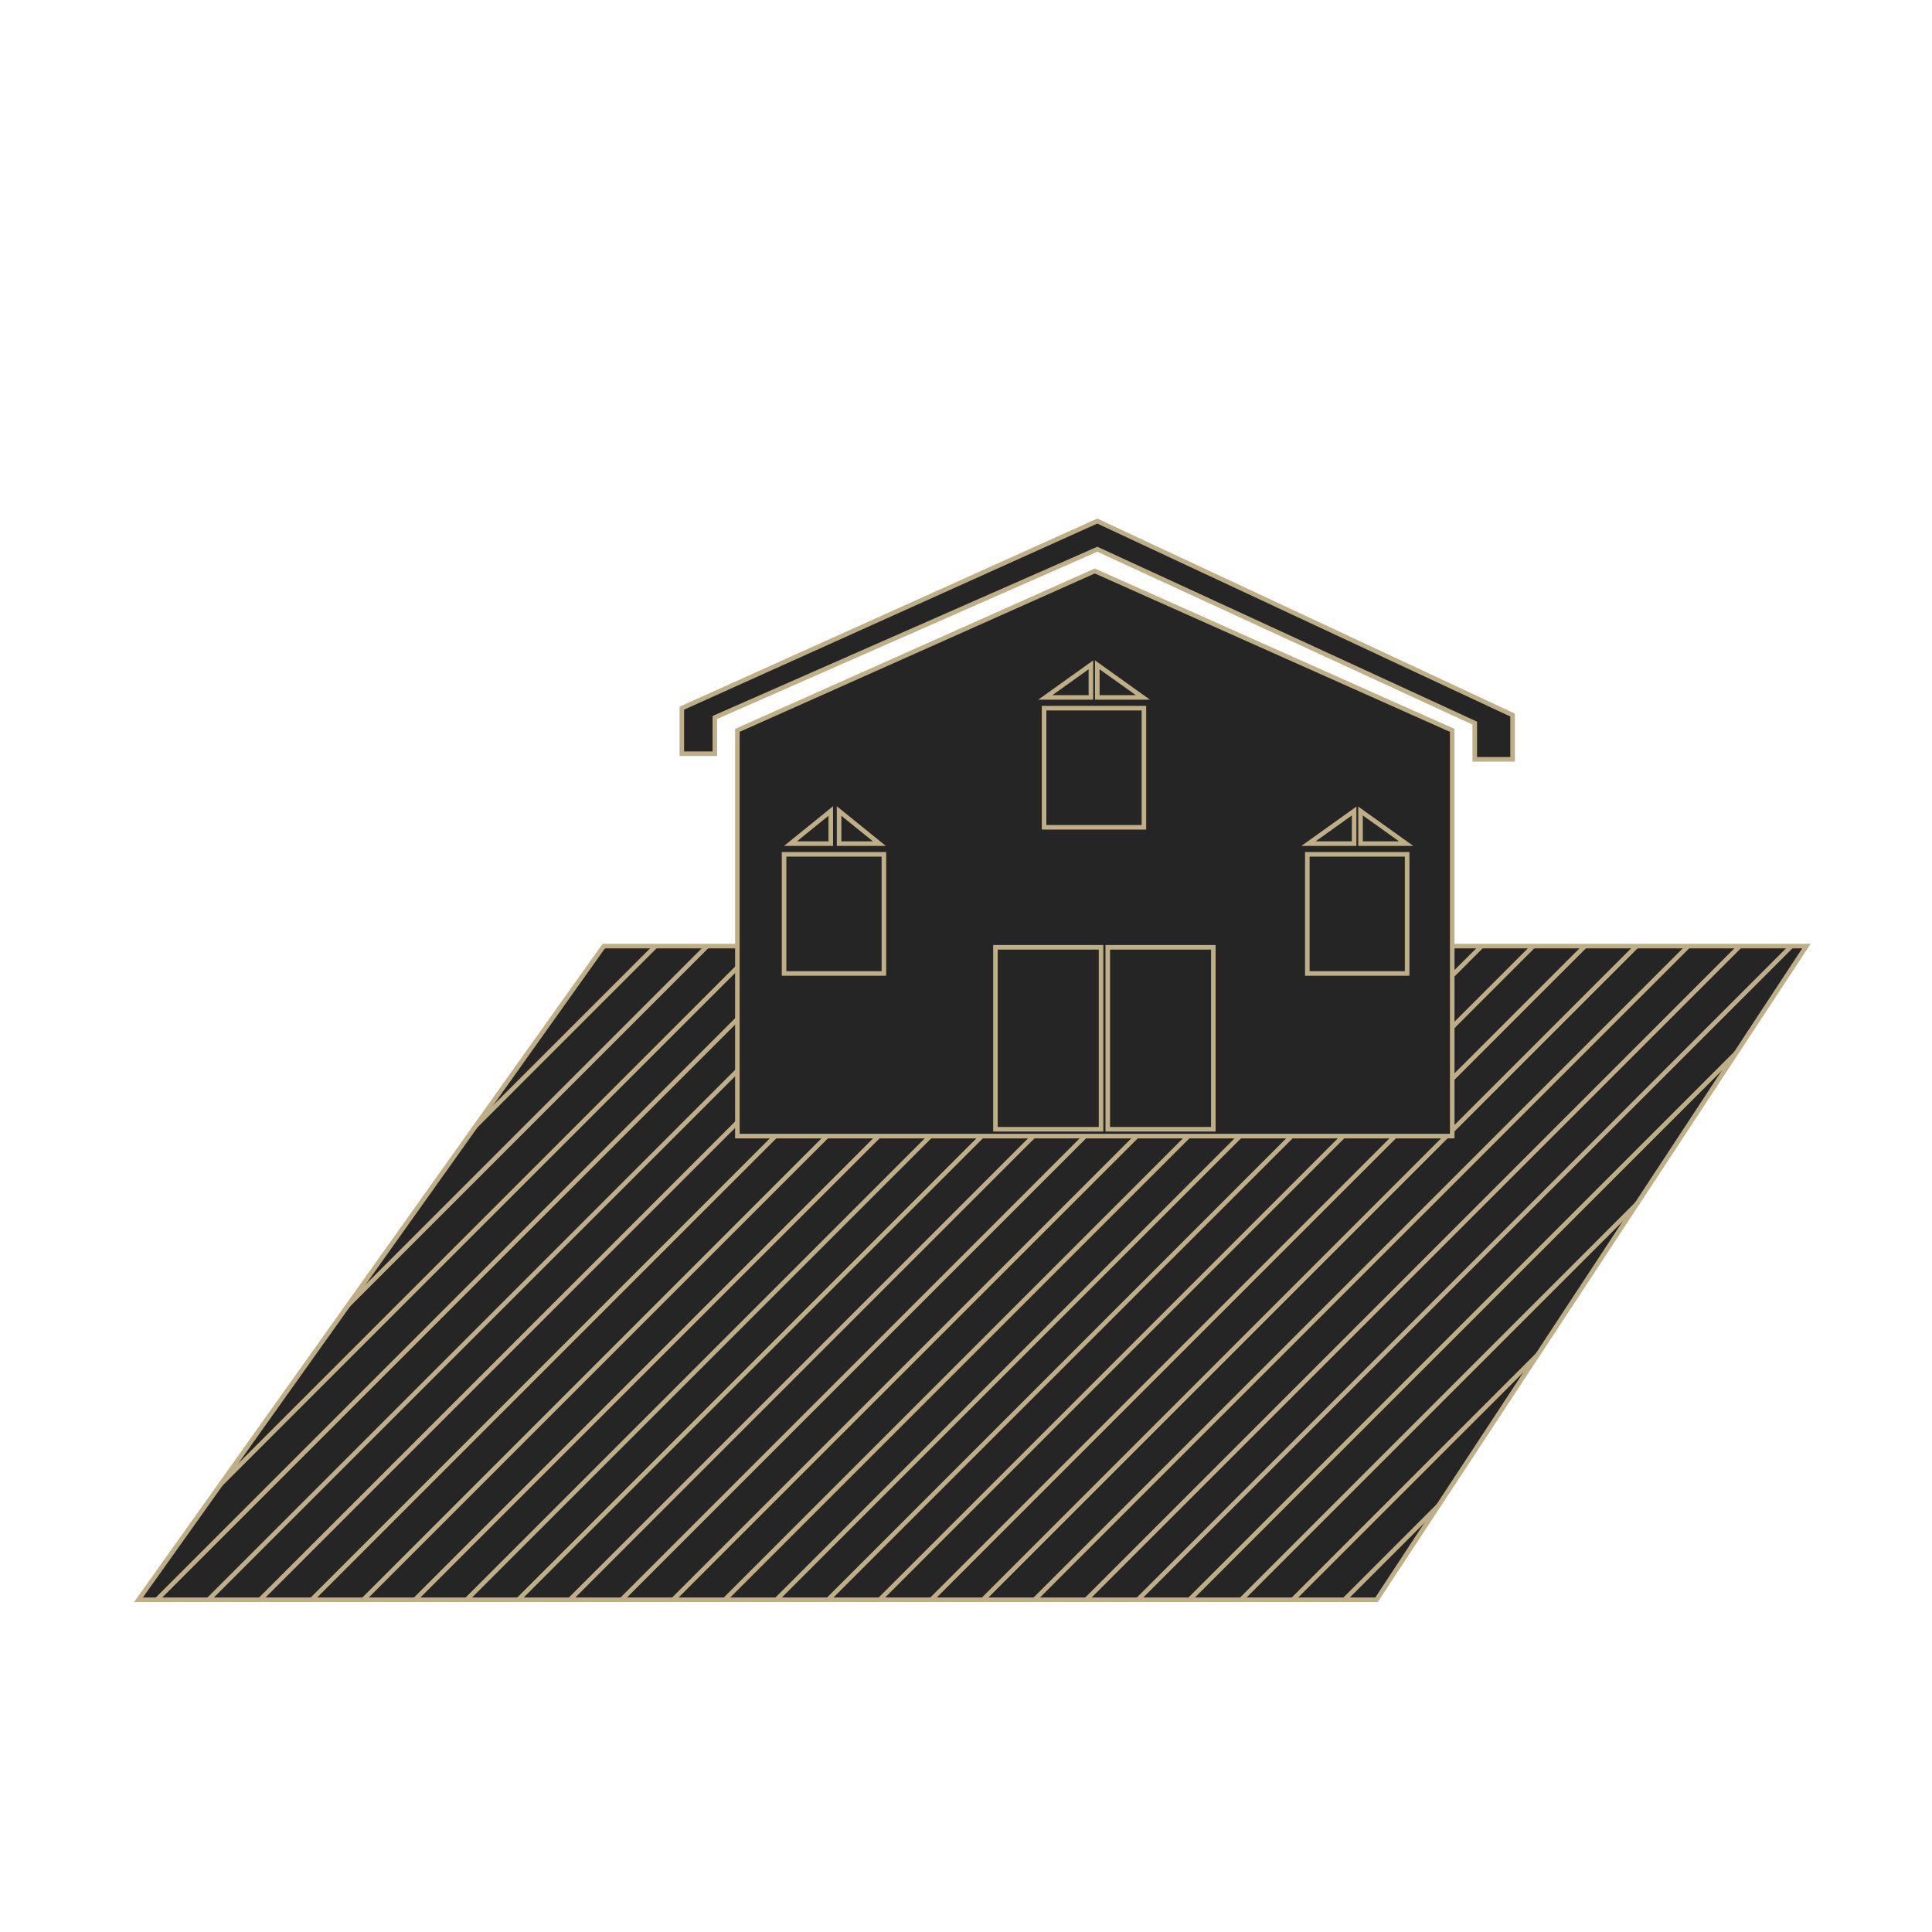 <?xml version="1.0" encoding="utf-8"?>
<!-- Generator: Adobe Illustrator 16.0.3, SVG Export Plug-In . SVG Version: 6.00 Build 0)  -->
<!DOCTYPE svg PUBLIC "-//W3C//DTD SVG 1.1//EN" "http://www.w3.org/Graphics/SVG/1.1/DTD/svg11.dtd">
<svg version="1.1" id="Ebene_1_Kopie" xmlns="http://www.w3.org/2000/svg" xmlns:xlink="http://www.w3.org/1999/xlink" x="0px"
	 y="0px" width="300px" height="300px" viewBox="0 0 300 300" enable-background="new 0 0 300 300" xml:space="preserve">
<polygon fill="#252526" stroke="#BEAF87" stroke-width="0.709" stroke-miterlimit="10" points="280.5,146.91 93.75,146.91 
	21.5,248.41 213.75,248.41 "/>
<g>
	<defs>
		<polygon id="SVGID_1_" points="280.5,146.91 93.75,146.91 21.5,248.41 213.75,248.41 		"/>
	</defs>
	<clipPath id="SVGID_2_">
		<use xlink:href="#SVGID_1_"  overflow="visible"/>
	</clipPath>
	<g clip-path="url(#SVGID_2_)">
		
			<line fill="none" stroke="#BEAF87" stroke-width="0.709" stroke-miterlimit="10" x1="-93.314" y1="173.647" x2="164.781" y2="-84.447"/>
		
			<line fill="none" stroke="#BEAF87" stroke-width="0.709" stroke-miterlimit="10" x1="-89.306" y1="177.656" x2="168.789" y2="-80.438"/>
		
			<line fill="none" stroke="#BEAF87" stroke-width="0.709" stroke-miterlimit="10" x1="-85.297" y1="181.665" x2="172.799" y2="-76.429"/>
		
			<line fill="none" stroke="#BEAF87" stroke-width="0.709" stroke-miterlimit="10" x1="-81.288" y1="185.674" x2="176.807" y2="-72.42"/>
		
			<line fill="none" stroke="#BEAF87" stroke-width="0.709" stroke-miterlimit="10" x1="-77.279" y1="189.683" x2="180.816" y2="-68.412"/>
		
			<line fill="none" stroke="#BEAF87" stroke-width="0.709" stroke-miterlimit="10" x1="-73.271" y1="193.691" x2="184.824" y2="-64.403"/>
		
			<line fill="none" stroke="#BEAF87" stroke-width="0.709" stroke-miterlimit="10" x1="-69.262" y1="197.7" x2="188.834" y2="-60.394"/>
		
			<line fill="none" stroke="#BEAF87" stroke-width="0.709" stroke-miterlimit="10" x1="-65.253" y1="201.709" x2="192.842" y2="-56.385"/>
		
			<line fill="none" stroke="#BEAF87" stroke-width="0.709" stroke-miterlimit="10" x1="-61.244" y1="205.718" x2="196.852" y2="-52.376"/>
		
			<line fill="none" stroke="#BEAF87" stroke-width="0.709" stroke-miterlimit="10" x1="-57.235" y1="209.727" x2="200.859" y2="-48.368"/>
		
			<line fill="none" stroke="#BEAF87" stroke-width="0.709" stroke-miterlimit="10" x1="-53.227" y1="213.735" x2="204.869" y2="-44.359"/>
		
			<line fill="none" stroke="#BEAF87" stroke-width="0.709" stroke-miterlimit="10" x1="-49.218" y1="217.744" x2="208.877" y2="-40.35"/>
		
			<line fill="none" stroke="#BEAF87" stroke-width="0.709" stroke-miterlimit="10" x1="-45.209" y1="221.753" x2="212.887" y2="-36.341"/>
		
			<line fill="none" stroke="#BEAF87" stroke-width="0.709" stroke-miterlimit="10" x1="-41.2" y1="225.762" x2="216.895" y2="-32.333"/>
		
			<line fill="none" stroke="#BEAF87" stroke-width="0.709" stroke-miterlimit="10" x1="-37.191" y1="229.771" x2="220.904" y2="-28.324"/>
		
			<line fill="none" stroke="#BEAF87" stroke-width="0.709" stroke-miterlimit="10" x1="-33.183" y1="233.779" x2="224.912" y2="-24.315"/>
		
			<line fill="none" stroke="#BEAF87" stroke-width="0.709" stroke-miterlimit="10" x1="-29.174" y1="237.788" x2="228.922" y2="-20.306"/>
		
			<line fill="none" stroke="#BEAF87" stroke-width="0.709" stroke-miterlimit="10" x1="-25.165" y1="241.797" x2="232.93" y2="-16.297"/>
		
			<line fill="none" stroke="#BEAF87" stroke-width="0.709" stroke-miterlimit="10" x1="-21.156" y1="245.806" x2="236.939" y2="-12.289"/>
		
			<line fill="none" stroke="#BEAF87" stroke-width="0.709" stroke-miterlimit="10" x1="-17.147" y1="249.814" x2="240.947" y2="-8.28"/>
		
			<line fill="none" stroke="#BEAF87" stroke-width="0.709" stroke-miterlimit="10" x1="-13.139" y1="253.823" x2="244.957" y2="-4.271"/>
		
			<line fill="none" stroke="#BEAF87" stroke-width="0.709" stroke-miterlimit="10" x1="-9.13" y1="257.832" x2="248.965" y2="-0.262"/>
		
			<line fill="none" stroke="#BEAF87" stroke-width="0.709" stroke-miterlimit="10" x1="-5.121" y1="261.841" x2="252.975" y2="3.747"/>
		
			<line fill="none" stroke="#BEAF87" stroke-width="0.709" stroke-miterlimit="10" x1="-1.112" y1="265.85" x2="256.982" y2="7.755"/>
		
			<line fill="none" stroke="#BEAF87" stroke-width="0.709" stroke-miterlimit="10" x1="2.896" y1="269.858" x2="260.992" y2="11.764"/>
		<line fill="none" stroke="#BEAF87" stroke-width="0.709" stroke-miterlimit="10" x1="6.905" y1="273.867" x2="265" y2="15.773"/>
		
			<line fill="none" stroke="#BEAF87" stroke-width="0.709" stroke-miterlimit="10" x1="10.914" y1="277.876" x2="269.01" y2="19.782"/>
		
			<line fill="none" stroke="#BEAF87" stroke-width="0.709" stroke-miterlimit="10" x1="14.923" y1="281.885" x2="273.018" y2="23.791"/>
		
			<line fill="none" stroke="#BEAF87" stroke-width="0.709" stroke-miterlimit="10" x1="18.932" y1="285.894" x2="277.027" y2="27.799"/>
		
			<line fill="none" stroke="#BEAF87" stroke-width="0.709" stroke-miterlimit="10" x1="22.94" y1="289.902" x2="281.035" y2="31.808"/>
		
			<line fill="none" stroke="#BEAF87" stroke-width="0.709" stroke-miterlimit="10" x1="26.949" y1="293.911" x2="285.045" y2="35.817"/>
		
			<line fill="none" stroke="#BEAF87" stroke-width="0.709" stroke-miterlimit="10" x1="30.958" y1="297.92" x2="289.053" y2="39.826"/>
		
			<line fill="none" stroke="#BEAF87" stroke-width="0.709" stroke-miterlimit="10" x1="34.967" y1="301.929" x2="293.063" y2="43.834"/>
		
			<line fill="none" stroke="#BEAF87" stroke-width="0.709" stroke-miterlimit="10" x1="38.976" y1="305.938" x2="297.07" y2="47.843"/>
		
			<line fill="none" stroke="#BEAF87" stroke-width="0.709" stroke-miterlimit="10" x1="42.984" y1="309.946" x2="301.08" y2="51.852"/>
		
			<line fill="none" stroke="#BEAF87" stroke-width="0.709" stroke-miterlimit="10" x1="46.993" y1="313.955" x2="305.088" y2="55.861"/>
		
			<line fill="none" stroke="#BEAF87" stroke-width="0.709" stroke-miterlimit="10" x1="51.002" y1="317.964" x2="309.098" y2="59.87"/>
		
			<line fill="none" stroke="#BEAF87" stroke-width="0.709" stroke-miterlimit="10" x1="55.011" y1="321.973" x2="313.105" y2="63.878"/>
		
			<line fill="none" stroke="#BEAF87" stroke-width="0.709" stroke-miterlimit="10" x1="59.02" y1="325.981" x2="317.115" y2="67.887"/>
		
			<line fill="none" stroke="#BEAF87" stroke-width="0.709" stroke-miterlimit="10" x1="63.028" y1="329.99" x2="321.123" y2="71.896"/>
		
			<line fill="none" stroke="#BEAF87" stroke-width="0.709" stroke-miterlimit="10" x1="67.037" y1="333.999" x2="325.133" y2="75.905"/>
		
			<line fill="none" stroke="#BEAF87" stroke-width="0.709" stroke-miterlimit="10" x1="71.046" y1="338.008" x2="329.141" y2="79.914"/>
		
			<line fill="none" stroke="#BEAF87" stroke-width="0.709" stroke-miterlimit="10" x1="75.055" y1="342.017" x2="333.15" y2="83.922"/>
		
			<line fill="none" stroke="#BEAF87" stroke-width="0.709" stroke-miterlimit="10" x1="79.063" y1="346.025" x2="337.158" y2="87.932"/>
		
			<line fill="none" stroke="#BEAF87" stroke-width="0.709" stroke-miterlimit="10" x1="83.072" y1="350.034" x2="341.168" y2="91.939"/>
		
			<line fill="none" stroke="#BEAF87" stroke-width="0.709" stroke-miterlimit="10" x1="87.081" y1="354.043" x2="345.176" y2="95.949"/>
		
			<line fill="none" stroke="#BEAF87" stroke-width="0.709" stroke-miterlimit="10" x1="91.09" y1="358.052" x2="349.186" y2="99.957"/>
		
			<line fill="none" stroke="#BEAF87" stroke-width="0.709" stroke-miterlimit="10" x1="95.099" y1="362.061" x2="353.193" y2="103.967"/>
		
			<line fill="none" stroke="#BEAF87" stroke-width="0.709" stroke-miterlimit="10" x1="99.107" y1="366.069" x2="357.203" y2="107.975"/>
		
			<line fill="none" stroke="#BEAF87" stroke-width="0.709" stroke-miterlimit="10" x1="103.116" y1="370.078" x2="361.211" y2="111.984"/>
		
			<line fill="none" stroke="#BEAF87" stroke-width="0.709" stroke-miterlimit="10" x1="107.125" y1="374.087" x2="365.221" y2="115.992"/>
		
			<line fill="none" stroke="#BEAF87" stroke-width="0.709" stroke-miterlimit="10" x1="111.134" y1="378.096" x2="369.229" y2="120.002"/>
		
			<line fill="none" stroke="#BEAF87" stroke-width="0.709" stroke-miterlimit="10" x1="115.143" y1="382.104" x2="373.238" y2="124.011"/>
		
			<line fill="none" stroke="#BEAF87" stroke-width="0.709" stroke-miterlimit="10" x1="119.151" y1="386.113" x2="377.246" y2="128.02"/>
		
			<line fill="none" stroke="#BEAF87" stroke-width="0.709" stroke-miterlimit="10" x1="123.16" y1="390.122" x2="381.256" y2="132.028"/>
		
			<line fill="none" stroke="#BEAF87" stroke-width="0.709" stroke-miterlimit="10" x1="127.169" y1="394.131" x2="385.264" y2="136.037"/>
		
			<line fill="none" stroke="#BEAF87" stroke-width="0.709" stroke-miterlimit="10" x1="131.178" y1="398.14" x2="389.273" y2="140.046"/>
		
			<line fill="none" stroke="#BEAF87" stroke-width="0.709" stroke-miterlimit="10" x1="135.187" y1="402.148" x2="393.281" y2="144.055"/>
		
			<line fill="none" stroke="#BEAF87" stroke-width="0.709" stroke-miterlimit="10" x1="139.195" y1="406.157" x2="397.291" y2="148.063"/>
		
			<line fill="none" stroke="#BEAF87" stroke-width="0.709" stroke-miterlimit="10" x1="143.204" y1="410.166" x2="401.299" y2="152.072"/>
		
			<line fill="none" stroke="#BEAF87" stroke-width="0.709" stroke-miterlimit="10" x1="147.213" y1="414.175" x2="405.309" y2="156.081"/>
		
			<line fill="none" stroke="#BEAF87" stroke-width="0.709" stroke-miterlimit="10" x1="151.223" y1="418.184" x2="409.316" y2="160.09"/>
	</g>
</g>
<polygon fill="#252526" stroke="#BEAF87" stroke-width="0.709" stroke-miterlimit="10" points="225.5,113.41 170,88.66 
	114.5,113.41 114.5,176.41 225.5,176.41 "/>
<g>
	
		<rect x="121.75" y="132.66" fill="#252526" stroke="#BEAF87" stroke-width="0.709" stroke-miterlimit="10" width="15.5" height="18.5"/>
	<polygon fill="#252526" stroke="#BEAF87" stroke-width="0.709" stroke-miterlimit="10" points="129.001,125.932 122.75,130.994 
		129.001,130.994 	"/>
	<polygon fill="#252526" stroke="#BEAF87" stroke-width="0.709" stroke-miterlimit="10" points="130.293,125.932 136.544,130.994 
		130.293,130.994 	"/>
</g>
<g>
	
		<rect x="162.125" y="109.963" fill="#252526" stroke="#BEAF87" stroke-width="0.709" stroke-miterlimit="10" width="15.5" height="18.5"/>
	<polygon fill="#252526" stroke="#BEAF87" stroke-width="0.709" stroke-miterlimit="10" points="170.388,103.234 177.471,108.297 
		170.388,108.297 	"/>
	<polygon fill="#252526" stroke="#BEAF87" stroke-width="0.709" stroke-miterlimit="10" points="169.395,103.234 162.312,108.297 
		169.395,108.297 	"/>
</g>
<g>
	
		<rect x="203" y="132.66" fill="#252526" stroke="#BEAF87" stroke-width="0.709" stroke-miterlimit="10" width="15.5" height="18.5"/>
	<polygon fill="#252526" stroke="#BEAF87" stroke-width="0.709" stroke-miterlimit="10" points="211.263,125.932 218.346,130.994 
		211.263,130.994 	"/>
	<polygon fill="#252526" stroke="#BEAF87" stroke-width="0.709" stroke-miterlimit="10" points="210.27,125.932 203.187,130.994 
		210.27,130.994 	"/>
</g>
<polygon fill="#252526" stroke="#BEAF87" stroke-width="0.709" stroke-miterlimit="10" points="105.875,117.035 111,117.035 
	111,111.41 170.388,85.285 229,112.285 229,117.91 234.875,117.91 234.875,111.035 170.388,80.91 105.875,109.963 "/>
<path fill="#BEAF87" d="M93.875,91.785"/>
<rect x="172.013" y="147.098" fill="#252526" stroke="#BEAF87" stroke-width="0.709" stroke-miterlimit="10" width="16.395" height="28.25"/>
<rect x="154.575" y="147.098" fill="#252526" stroke="#BEAF87" stroke-width="0.709" stroke-miterlimit="10" width="16.395" height="28.25"/>
</svg>
